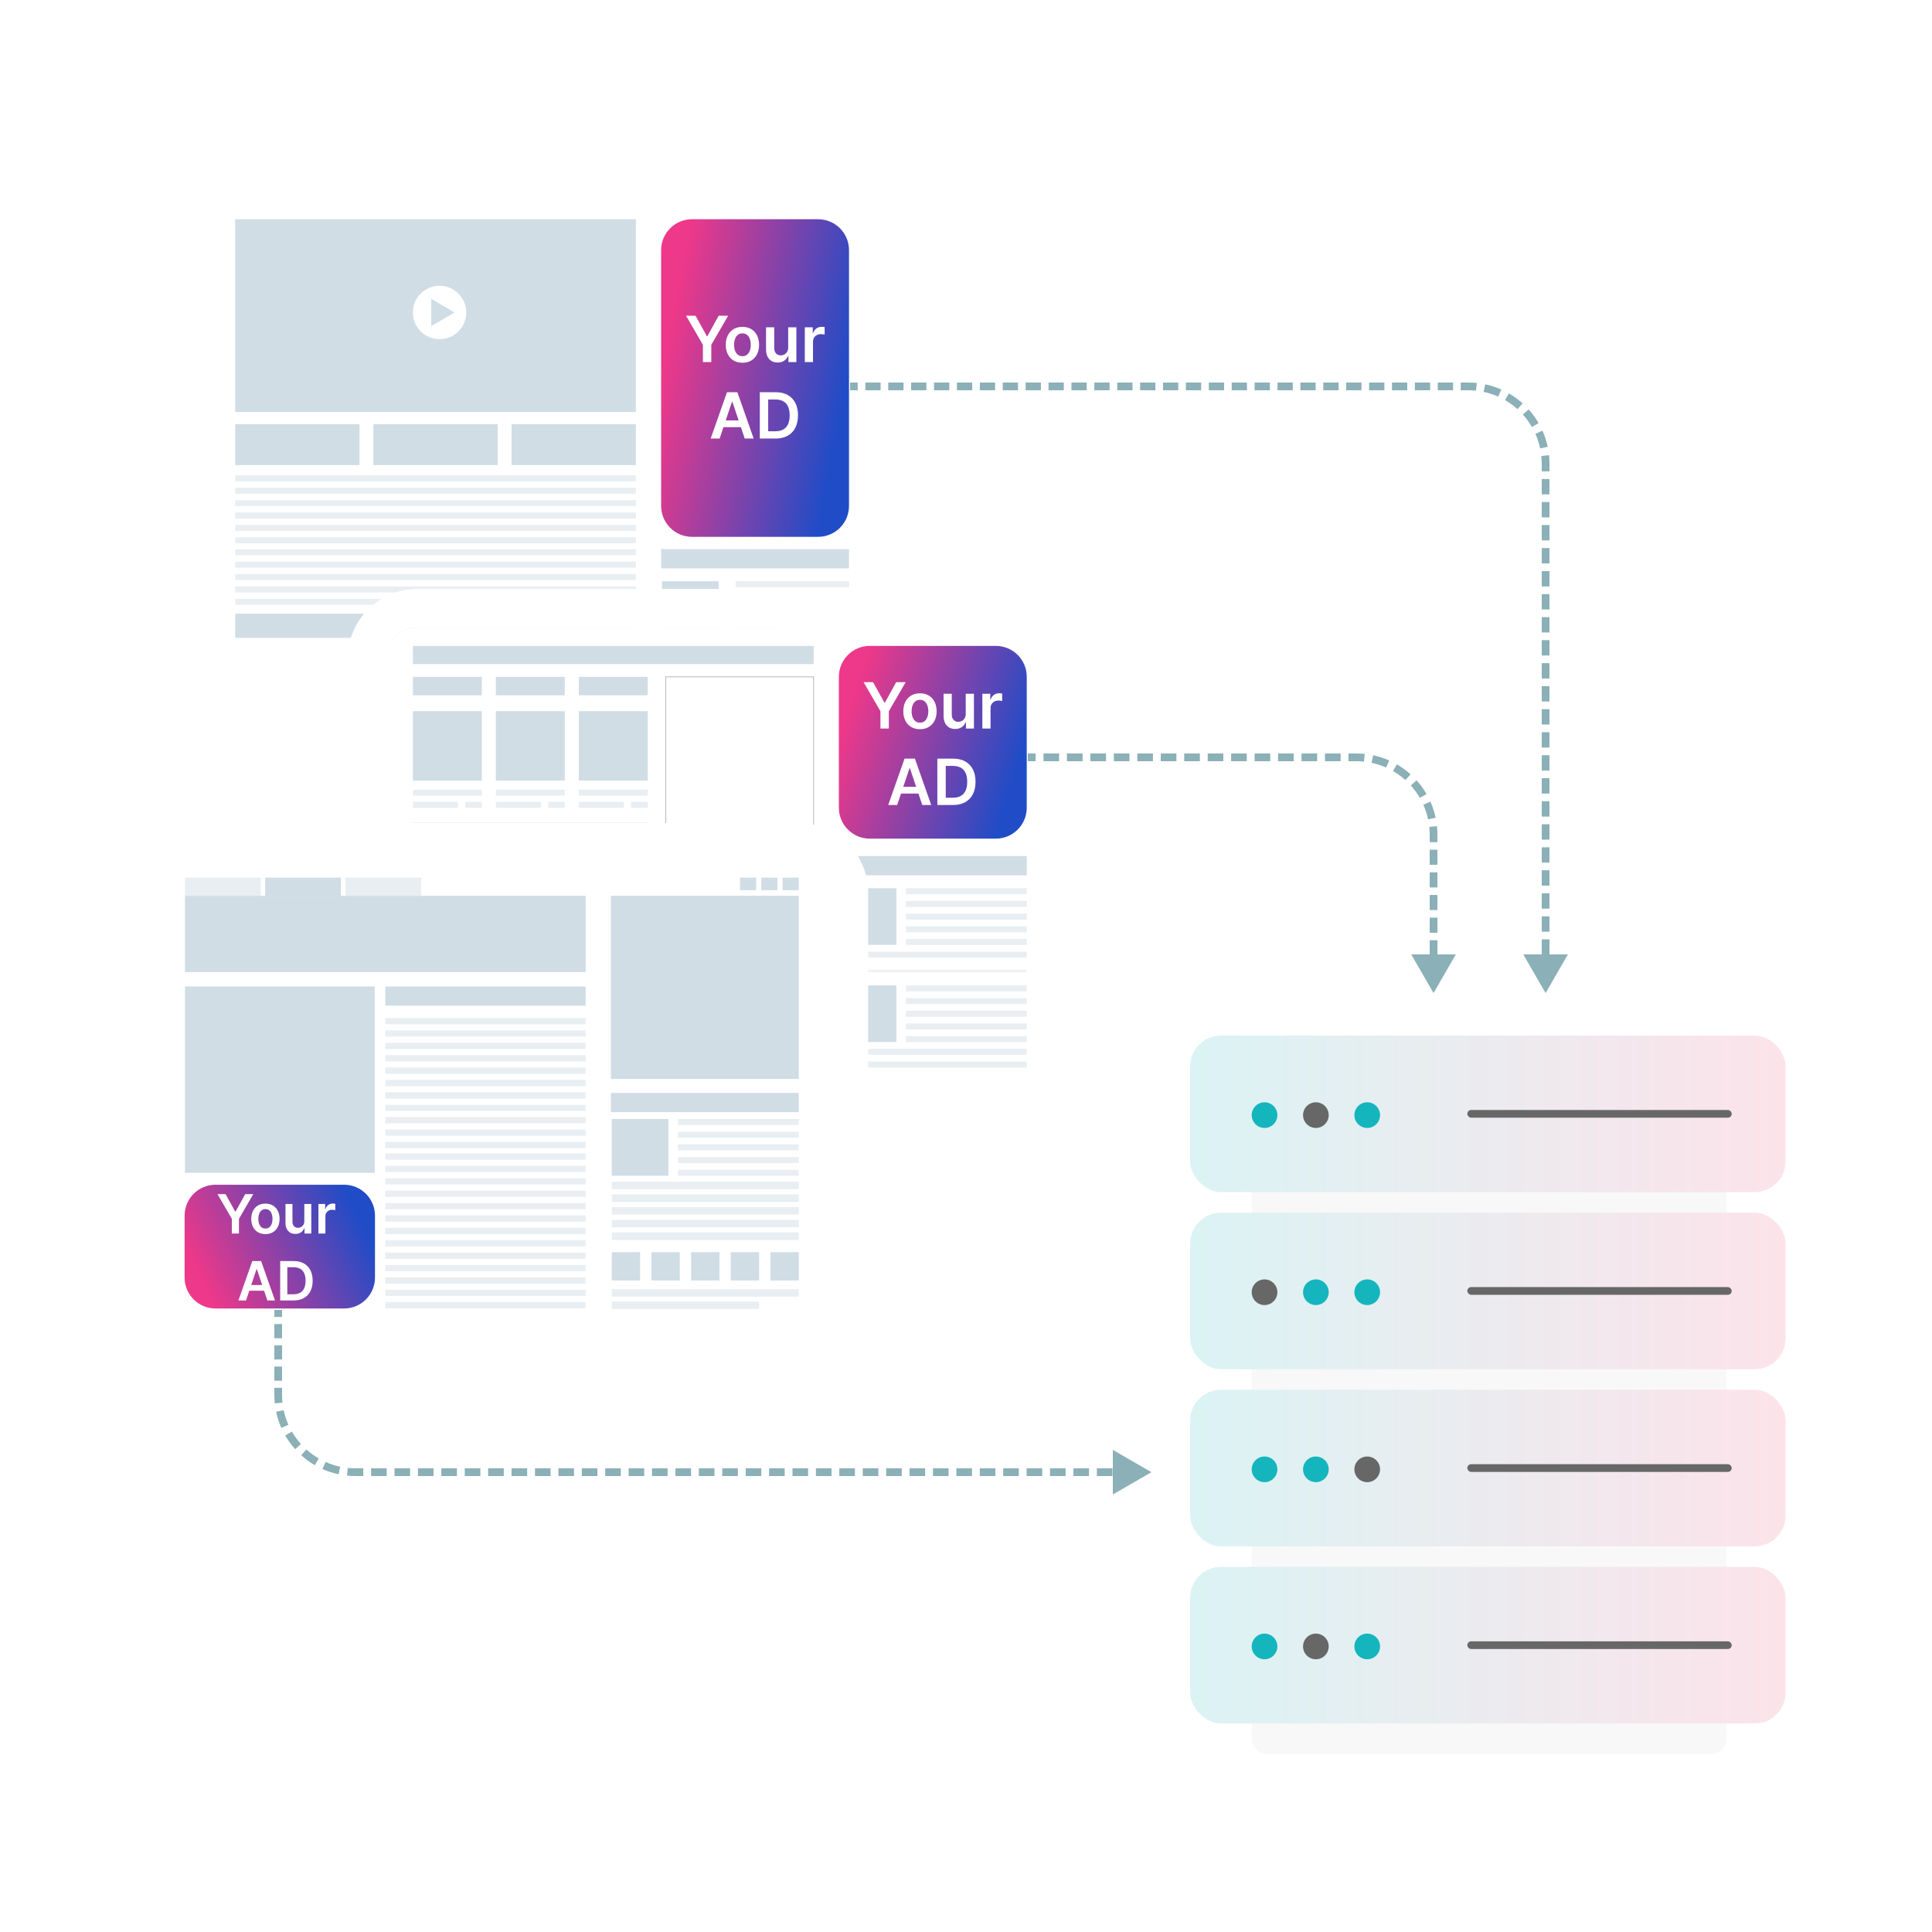 <svg width="500" height="500" viewBox="0 0 500 500" fill="none" xmlns="http://www.w3.org/2000/svg">
<g filter="url(#filter0_d_25374_90642)">
<path d="M219.679 50H62C57.582 50 54 53.582 54 58V163.945C54 168.363 57.582 171.945 62 171.945H219.679C224.097 171.945 227.679 168.363 227.679 163.945V58C227.679 53.582 224.097 50 219.679 50Z" fill="white"/>
<path d="M219.679 45C226.858 45 232.679 50.82 232.679 58V163.944C232.679 171.124 226.858 176.944 219.679 176.944H62C54.82 176.944 49 171.124 49 163.944V58C49 50.82 54.82 45 62 45H219.679Z" stroke="white" stroke-width="10" stroke-linejoin="round"/>
</g>
<path d="M164.564 56.738H60.867V106.618H164.564V56.738Z" fill="#D0DDE5"/>
<path d="M211.722 56.738H179.098C174.68 56.738 171.098 60.319 171.098 64.738V130.933C171.098 135.352 174.68 138.933 179.098 138.933H211.722C216.14 138.933 219.722 135.352 219.722 130.933V64.738C219.722 60.319 216.14 56.738 211.722 56.738Z" fill="url(#paint0_linear_25374_90642)"/>
<path d="M200.7 113.499H196.635V101.504H200.782C201.973 101.504 202.996 101.744 203.851 102.224C204.71 102.7 205.37 103.386 205.831 104.28C206.291 105.174 206.522 106.244 206.522 107.489C206.522 108.739 206.289 109.813 205.825 110.711C205.364 111.609 204.698 112.298 203.827 112.778C202.961 113.259 201.918 113.499 200.7 113.499ZM198.808 111.619H200.594C201.43 111.619 202.127 111.466 202.685 111.162C203.244 110.853 203.663 110.394 203.945 109.785C204.226 109.172 204.366 108.407 204.366 107.489C204.366 106.572 204.226 105.81 203.945 105.205C203.663 104.596 203.248 104.141 202.697 103.841C202.15 103.536 201.471 103.384 200.659 103.384H198.808V111.619Z" fill="white"/>
<path d="M186.241 113.499H183.921L188.144 101.504H190.827L195.055 113.499H192.736L189.532 103.964H189.438L186.241 113.499ZM186.317 108.796H192.642V110.541H186.317V108.796Z" fill="white"/>
<path d="M208.283 93.707V84.711H210.339V86.21H210.433C210.597 85.691 210.878 85.29 211.276 85.009C211.678 84.724 212.137 84.582 212.652 84.582C212.77 84.582 212.9 84.588 213.045 84.599C213.193 84.607 213.316 84.621 213.414 84.64V86.591C213.324 86.559 213.182 86.532 212.986 86.509C212.795 86.481 212.61 86.468 212.43 86.468C212.043 86.468 211.696 86.552 211.387 86.72C211.083 86.884 210.843 87.112 210.667 87.405C210.491 87.698 210.403 88.035 210.403 88.418V93.707H208.283Z" fill="white"/>
<path d="M203.983 89.923V84.711H206.103V93.707H204.047V92.108H203.954C203.751 92.612 203.417 93.023 202.952 93.344C202.491 93.664 201.923 93.824 201.248 93.824C200.658 93.824 200.137 93.693 199.684 93.432C199.235 93.166 198.883 92.781 198.63 92.278C198.376 91.77 198.249 91.157 198.249 90.439V84.711H200.369V90.111C200.369 90.681 200.525 91.134 200.838 91.469C201.15 91.805 201.56 91.973 202.068 91.973C202.38 91.973 202.683 91.897 202.975 91.745C203.268 91.593 203.508 91.366 203.696 91.065C203.887 90.761 203.983 90.38 203.983 89.923Z" fill="white"/>
<path d="M192.139 93.882C191.26 93.882 190.499 93.689 189.854 93.303C189.21 92.916 188.71 92.375 188.355 91.68C188.004 90.985 187.828 90.173 187.828 89.244C187.828 88.314 188.004 87.5 188.355 86.801C188.71 86.103 189.21 85.56 189.854 85.173C190.499 84.787 191.26 84.593 192.139 84.593C193.017 84.593 193.779 84.787 194.423 85.173C195.067 85.56 195.565 86.103 195.916 86.801C196.272 87.5 196.449 88.314 196.449 89.244C196.449 90.173 196.272 90.985 195.916 91.68C195.565 92.375 195.067 92.916 194.423 93.303C193.779 93.689 193.017 93.882 192.139 93.882ZM192.15 92.184C192.627 92.184 193.025 92.053 193.345 91.792C193.665 91.526 193.903 91.171 194.06 90.726C194.22 90.281 194.3 89.785 194.3 89.238C194.3 88.687 194.22 88.189 194.06 87.744C193.903 87.295 193.665 86.938 193.345 86.673C193.025 86.407 192.627 86.274 192.15 86.274C191.662 86.274 191.256 86.407 190.932 86.673C190.612 86.938 190.372 87.295 190.212 87.744C190.055 88.189 189.977 88.687 189.977 89.238C189.977 89.785 190.055 90.281 190.212 90.726C190.372 91.171 190.612 91.526 190.932 91.792C191.256 92.053 191.662 92.184 192.15 92.184Z" fill="white"/>
<path d="M177.55 81.712H180.004L182.939 87.018H183.056L185.99 81.712H188.444L184.081 89.232V93.707H181.914V89.232L177.55 81.712Z" fill="white"/>
<path d="M93.035 109.778H60.867V120.365H93.035V109.778Z" fill="#D0DDE5"/>
<path d="M128.799 109.778H96.632V120.365H128.799V109.778Z" fill="#D0DDE5"/>
<path d="M164.564 109.778H132.396V120.365H164.564V109.778Z" fill="#D0DDE5"/>
<path d="M164.564 158.833H60.867V165.084H164.564V158.833Z" fill="#D0DDE5"/>
<path d="M164.564 123.025H60.867V124.571H164.564V123.025Z" fill="#E8EEF2"/>
<path d="M164.564 126.234H60.867V127.78H164.564V126.234Z" fill="#E8EEF2"/>
<path d="M164.564 129.443H60.867V130.989H164.564V129.443Z" fill="#E8EEF2"/>
<path d="M164.564 132.651H60.867V134.197H164.564V132.651Z" fill="#E8EEF2"/>
<path d="M164.564 135.854H60.867V137.4H164.564V135.854Z" fill="#E8EEF2"/>
<path d="M164.564 139.063H60.867V140.609H164.564V139.063Z" fill="#E8EEF2"/>
<path d="M164.564 142.148H60.867V143.694H164.564V142.148Z" fill="#E8EEF2"/>
<path d="M164.564 145.351H60.867V146.897H164.564V145.351Z" fill="#E8EEF2"/>
<path d="M164.564 148.56H60.867V150.106H164.564V148.56Z" fill="#E8EEF2"/>
<path d="M164.564 151.769H60.867V153.314H164.564V151.769Z" fill="#E8EEF2"/>
<path d="M164.564 154.977H60.867V156.523H164.564V154.977Z" fill="#E8EEF2"/>
<path d="M219.722 142.118H171.098V147.088H219.722V142.118Z" fill="#D0DDE5"/>
<path d="M202.101 160.378H190.381V165.084H202.101V160.378Z" fill="#D0DDE5"/>
<path d="M219.728 150.42H190.381V151.966H219.728V150.42Z" fill="#E8EEF2"/>
<path d="M219.728 153.629H190.381V155.174H219.728V153.629Z" fill="#E8EEF2"/>
<path d="M219.728 156.837H190.381V158.383H219.728V156.837Z" fill="#E8EEF2"/>
<path d="M185.984 150.426H171.326V165.084H185.984V150.426Z" fill="#D0DDE5"/>
<path d="M113.753 87.778C117.57 87.778 120.663 84.684 120.663 80.868C120.663 77.052 117.57 73.958 113.753 73.958C109.937 73.958 106.843 77.052 106.843 80.868C106.843 84.684 109.937 87.778 113.753 87.778Z" fill="white"/>
<path d="M111.61 84.403V77.333L117.633 80.868L111.61 84.403Z" fill="#D0DDE5"/>
<g filter="url(#filter1_d_25374_90642)">
<path d="M265.679 160.42H108C103.582 160.42 100 164.002 100 168.42V274.365C100 278.784 103.582 282.365 108 282.365H265.679C270.097 282.365 273.679 278.784 273.679 274.365V168.42C273.679 164.002 270.097 160.42 265.679 160.42Z" fill="white"/>
<path d="M265.679 155.42C272.858 155.42 278.679 161.241 278.679 168.42V274.366C278.678 281.545 272.858 287.365 265.679 287.365H108C100.82 287.365 95 281.544 95 274.365V168.42C95 161.241 100.82 155.42 108 155.42H265.679Z" stroke="white" stroke-width="10" stroke-linejoin="round"/>
</g>
<path d="M257.722 167.158H225.098C220.68 167.158 217.098 170.74 217.098 175.158V209.039C217.098 213.457 220.68 217.039 225.098 217.039H257.722C262.14 217.039 265.722 213.457 265.722 209.039V175.158C265.722 170.74 262.14 167.158 257.722 167.158Z" fill="url(#paint1_linear_25374_90642)"/>
<path d="M246.647 208.334H242.583V196.339H246.729C247.92 196.339 248.943 196.579 249.799 197.06C250.658 197.536 251.317 198.221 251.778 199.115C252.239 200.009 252.469 201.079 252.469 202.325C252.469 203.574 252.237 204.648 251.772 205.546C251.312 206.444 250.646 207.133 249.775 207.614C248.908 208.094 247.866 208.334 246.647 208.334ZM244.756 206.454H246.542C247.378 206.454 248.075 206.302 248.633 205.997C249.191 205.689 249.611 205.23 249.892 204.621C250.173 204.008 250.314 203.242 250.314 202.325C250.314 201.407 250.173 200.646 249.892 200.041C249.611 199.432 249.195 198.977 248.645 198.676C248.098 198.371 247.419 198.219 246.606 198.219H244.756V206.454Z" fill="white"/>
<path d="M232.188 208.334H229.869L234.092 196.339H236.774L241.003 208.334H238.683L235.48 198.799H235.386L232.188 208.334ZM232.264 203.631H238.59V205.376H232.264V203.631Z" fill="white"/>
<path d="M254.231 188.542V179.546H256.287V181.045H256.38C256.544 180.526 256.825 180.126 257.224 179.845C257.626 179.56 258.085 179.417 258.6 179.417C258.717 179.417 258.848 179.423 258.993 179.435C259.141 179.443 259.264 179.456 259.362 179.476V181.426C259.272 181.395 259.129 181.368 258.934 181.344C258.743 181.317 258.557 181.303 258.378 181.303C257.991 181.303 257.643 181.387 257.335 181.555C257.03 181.719 256.79 181.947 256.615 182.24C256.439 182.533 256.351 182.871 256.351 183.254V188.542H254.231Z" fill="white"/>
<path d="M249.93 184.759V179.546H252.051V188.542H249.995V186.943H249.901C249.698 187.447 249.364 187.859 248.9 188.179C248.439 188.499 247.871 188.66 247.195 188.66C246.606 188.66 246.084 188.529 245.631 188.267C245.182 188.002 244.831 187.617 244.577 187.113C244.323 186.606 244.196 185.993 244.196 185.274V179.546H246.317V184.946C246.317 185.516 246.473 185.969 246.785 186.305C247.098 186.641 247.508 186.809 248.015 186.809C248.328 186.809 248.63 186.733 248.923 186.58C249.216 186.428 249.456 186.202 249.643 185.901C249.835 185.596 249.93 185.216 249.93 184.759Z" fill="white"/>
<path d="M238.086 188.718C237.208 188.718 236.446 188.525 235.802 188.138C235.158 187.752 234.658 187.211 234.303 186.516C233.951 185.821 233.775 185.009 233.775 184.079C233.775 183.15 233.951 182.336 234.303 181.637C234.658 180.938 235.158 180.395 235.802 180.009C236.446 179.622 237.208 179.429 238.086 179.429C238.965 179.429 239.726 179.622 240.37 180.009C241.015 180.395 241.512 180.938 241.864 181.637C242.219 182.336 242.397 183.15 242.397 184.079C242.397 185.009 242.219 185.821 241.864 186.516C241.512 187.211 241.015 187.752 240.37 188.138C239.726 188.525 238.965 188.718 238.086 188.718ZM238.098 187.02C238.574 187.02 238.972 186.889 239.293 186.627C239.613 186.362 239.851 186.006 240.007 185.561C240.167 185.116 240.247 184.62 240.247 184.074C240.247 183.523 240.167 183.025 240.007 182.58C239.851 182.131 239.613 181.774 239.293 181.508C238.972 181.243 238.574 181.11 238.098 181.11C237.61 181.11 237.204 181.243 236.88 181.508C236.559 181.774 236.319 182.131 236.159 182.58C236.003 183.025 235.925 183.523 235.925 184.074C235.925 184.62 236.003 185.116 236.159 185.561C236.319 186.006 236.559 186.362 236.88 186.627C237.204 186.889 237.61 187.02 238.098 187.02Z" fill="white"/>
<path d="M223.498 176.547H225.952L228.886 181.854H229.003L231.938 176.547H234.392L230.028 184.068V188.542H227.861V184.068L223.498 176.547Z" fill="white"/>
<path d="M167.63 256.855H106.867V277.026H167.63V256.855Z" fill="#D0DDE5"/>
<path d="M210.563 175.171H172.292V277.026H210.563V175.171Z" fill="white"/>
<path d="M210.655 277.124H172.194V175.072H210.655V277.124ZM172.385 276.927H210.465V175.269H172.385V276.927Z" fill="#B3B3B3"/>
<path d="M124.697 184.046H106.867V202.005H124.697V184.046Z" fill="#D0DDE5"/>
<path d="M146.16 184.046H128.33V202.005H146.16V184.046Z" fill="#D0DDE5"/>
<path d="M167.63 184.046H149.8V202.005H167.63V184.046Z" fill="#D0DDE5"/>
<path d="M124.697 175.171H106.867V179.938H124.697V175.171Z" fill="#D0DDE5"/>
<path d="M146.16 175.171H128.33V179.938H146.16V175.171Z" fill="#D0DDE5"/>
<path d="M167.63 175.171H149.8V179.938H167.63V175.171Z" fill="#D0DDE5"/>
<path d="M265.722 221.559H217.098V226.529H265.722V221.559Z" fill="#D0DDE5"/>
<path d="M210.563 167.158H106.867V171.864H210.563V167.158Z" fill="#D0DDE5"/>
<path d="M265.722 229.867H234.459V231.413H265.722V229.867Z" fill="#E8EEF2"/>
<path d="M124.697 204.37H106.867V205.916H124.697V204.37Z" fill="#E8EEF2"/>
<path d="M118.513 207.505H106.867V209.051H118.513V207.505Z" fill="#E8EEF2"/>
<path d="M124.697 207.505H120.41V209.051H124.697V207.505Z" fill="#E8EEF2"/>
<path d="M146.16 204.37H128.33V205.916H146.16V204.37Z" fill="#E8EEF2"/>
<path d="M139.977 207.505H128.33V209.051H139.977V207.505Z" fill="#E8EEF2"/>
<path d="M146.166 207.505H141.88V209.051H146.166V207.505Z" fill="#E8EEF2"/>
<path d="M167.63 204.37H149.8V205.916H167.63V204.37Z" fill="#E8EEF2"/>
<path d="M161.447 207.505H149.8V209.051H161.447V207.505Z" fill="#E8EEF2"/>
<path d="M167.63 207.505H163.344V209.051H167.63V207.505Z" fill="#E8EEF2"/>
<path d="M124.697 226.246H106.867V244.211H124.697V226.246Z" fill="#D0DDE5"/>
<path d="M146.16 226.246H128.33V244.211H146.16V226.246Z" fill="#D0DDE5"/>
<path d="M167.63 226.246H149.8V244.211H167.63V226.246Z" fill="#D0DDE5"/>
<path d="M124.697 217.371H106.867V222.138H124.697V217.371Z" fill="#D0DDE5"/>
<path d="M146.16 217.371H128.33V222.138H146.16V217.371Z" fill="#D0DDE5"/>
<path d="M167.63 217.371H149.8V222.138H167.63V217.371Z" fill="#D0DDE5"/>
<path d="M124.697 246.57H106.867V248.116H124.697V246.57Z" fill="#E8EEF2"/>
<path d="M118.513 249.705H106.867V251.251H118.513V249.705Z" fill="#E8EEF2"/>
<path d="M124.697 249.705H120.41V251.251H124.697V249.705Z" fill="#E8EEF2"/>
<path d="M146.16 246.57H128.33V248.116H146.16V246.57Z" fill="#E8EEF2"/>
<path d="M139.977 249.705H128.33V251.251H139.977V249.705Z" fill="#E8EEF2"/>
<path d="M146.166 249.705H141.88V251.251H146.166V249.705Z" fill="#E8EEF2"/>
<path d="M167.63 246.57H149.8V248.116H167.63V246.57Z" fill="#E8EEF2"/>
<path d="M161.447 249.705H149.8V251.251H161.447V249.705Z" fill="#E8EEF2"/>
<path d="M167.63 249.705H163.344V251.251H167.63V249.705Z" fill="#E8EEF2"/>
<path d="M265.722 233.15H234.459V234.696H265.722V233.15Z" fill="#E8EEF2"/>
<path d="M265.722 236.439H234.459V237.985H265.722V236.439Z" fill="#E8EEF2"/>
<path d="M265.722 239.722H234.459V241.267H265.722V239.722Z" fill="#E8EEF2"/>
<path d="M265.722 243.004H234.459V244.55H265.722V243.004Z" fill="#E8EEF2"/>
<path d="M265.722 246.293H217.307V247.839H265.722V246.293Z" fill="#E8EEF2"/>
<path d="M265.722 250.98H217.307V251.553H265.722V250.98Z" fill="#F0F0F0"/>
<path d="M167.63 212.783H106.867V213.356H167.63V212.783Z" fill="#F0F0F0"/>
<path d="M231.983 229.874H217.325V244.532H231.983V229.874Z" fill="#D0DDE5"/>
<path d="M265.722 255.02H234.459V256.566H265.722V255.02Z" fill="#E8EEF2"/>
<path d="M265.722 258.303H234.459V259.849H265.722V258.303Z" fill="#E8EEF2"/>
<path d="M265.722 261.592H234.459V263.137H265.722V261.592Z" fill="#E8EEF2"/>
<path d="M265.722 264.874H234.459V266.42H265.722V264.874Z" fill="#E8EEF2"/>
<path d="M265.722 268.157H234.459V269.703H265.722V268.157Z" fill="#E8EEF2"/>
<path d="M265.722 271.446H217.307V272.992H265.722V271.446Z" fill="#E8EEF2"/>
<path d="M265.722 274.728H217.307V276.274H265.722V274.728Z" fill="#E8EEF2"/>
<path d="M231.983 255.026H217.325V269.684H231.983V255.026Z" fill="#D0DDE5"/>
<g filter="url(#filter2_d_25374_90642)">
<path d="M206.679 221H49C44.582 221 41 224.582 41 229V334.329C41 338.747 44.582 342.329 49 342.329H206.679C211.097 342.329 214.679 338.747 214.679 334.329V229C214.679 224.582 211.097 221 206.679 221Z" fill="white"/>
<path d="M206.679 216C213.858 216 219.679 221.82 219.679 229V334.329C219.679 341.509 213.858 347.329 206.679 347.329H49C41.82 347.329 36 341.509 36 334.329V229C36 221.82 41.82 216 49 216H206.679Z" stroke="white" stroke-width="10" stroke-linejoin="round"/>
</g>
<path d="M151.557 263.453H99.712V265.067H151.557V263.453Z" fill="#E8EEF2"/>
<path d="M151.557 266.662H99.712V268.275H151.557V266.662Z" fill="#E8EEF2"/>
<path d="M151.557 269.87H99.712V271.484H151.557V269.87Z" fill="#E8EEF2"/>
<path d="M151.557 273.079H99.712V274.693H151.557V273.079Z" fill="#E8EEF2"/>
<path d="M151.557 276.282H99.712V277.895H151.557V276.282Z" fill="#E8EEF2"/>
<path d="M151.557 279.491H99.712V281.104H151.557V279.491Z" fill="#E8EEF2"/>
<path d="M151.557 282.699H99.712V284.313H151.557V282.699Z" fill="#E8EEF2"/>
<path d="M151.557 285.908H99.712V287.522H151.557V285.908Z" fill="#E8EEF2"/>
<path d="M151.557 289.111H99.712V290.724H151.557V289.111Z" fill="#E8EEF2"/>
<path d="M151.557 292.319H99.712V293.933H151.557V292.319Z" fill="#E8EEF2"/>
<path d="M151.557 295.528H99.712V297.142H151.557V295.528Z" fill="#E8EEF2"/>
<path d="M151.557 298.509H99.712V300.123H151.557V298.509Z" fill="#E8EEF2"/>
<path d="M151.557 301.712H99.712V303.325H151.557V301.712Z" fill="#E8EEF2"/>
<path d="M151.557 304.92H99.712V306.534H151.557V304.92Z" fill="#E8EEF2"/>
<path d="M151.557 308.129H99.712V309.743H151.557V308.129Z" fill="#E8EEF2"/>
<path d="M151.557 311.338H99.712V312.951H151.557V311.338Z" fill="#E8EEF2"/>
<path d="M151.557 314.547H99.712V316.16H151.557V314.547Z" fill="#E8EEF2"/>
<path d="M151.557 317.749H99.712V319.363H151.557V317.749Z" fill="#E8EEF2"/>
<path d="M151.557 320.958H99.712V322.571H151.557V320.958Z" fill="#E8EEF2"/>
<path d="M151.557 324.167H99.712V325.78H151.557V324.167Z" fill="#E8EEF2"/>
<path d="M151.557 327.375H99.712V328.989H151.557V327.375Z" fill="#E8EEF2"/>
<path d="M151.557 330.578H99.712V332.192H151.557V330.578Z" fill="#E8EEF2"/>
<path d="M151.557 333.787H99.712V335.4H151.557V333.787Z" fill="#E8EEF2"/>
<path d="M151.557 336.995H99.712V338.609H151.557V336.995Z" fill="#E8EEF2"/>
<path d="M151.563 231.827H47.867V251.572H151.563V231.827Z" fill="#D0DDE5"/>
<path d="M206.722 231.827H158.098V279.232H206.722V231.827Z" fill="#D0DDE5"/>
<path d="M96.978 255.299H47.867V303.516H96.978V255.299Z" fill="#D0DDE5"/>
<path d="M89.045 338.634H55.775C51.356 338.634 47.775 335.052 47.775 330.634V314.608C47.775 310.189 51.356 306.608 55.775 306.608H89.045C93.464 306.608 97.045 310.189 97.045 314.608V330.634C97.045 335.052 93.464 338.634 89.045 338.634Z" fill="url(#paint2_linear_25374_90642)"/>
<path d="M75.966 336.556H72.511V326.361H76.036C77.048 326.361 77.918 326.565 78.644 326.973C79.374 327.378 79.935 327.96 80.327 328.72C80.719 329.48 80.915 330.39 80.915 331.449C80.915 332.511 80.717 333.423 80.322 334.187C79.93 334.95 79.365 335.536 78.624 335.944C77.888 336.352 77.001 336.556 75.966 336.556ZM74.358 334.958H75.876C76.587 334.958 77.179 334.829 77.654 334.57C78.128 334.308 78.485 333.918 78.724 333.4C78.963 332.879 79.082 332.228 79.082 331.449C79.082 330.669 78.963 330.021 78.724 329.507C78.485 328.989 78.132 328.603 77.664 328.347C77.199 328.088 76.621 327.959 75.931 327.959H74.358V334.958Z" fill="white"/>
<path d="M63.675 336.556H61.704L65.293 326.361H67.574L71.168 336.556H69.197L66.473 328.452H66.394L63.675 336.556ZM63.74 332.559H69.117V334.042H63.74V332.559Z" fill="white"/>
<path d="M82.412 319.239V311.592H84.159V312.866H84.239C84.378 312.425 84.617 312.085 84.956 311.846C85.298 311.603 85.688 311.482 86.126 311.482C86.225 311.482 86.336 311.487 86.459 311.497C86.585 311.504 86.69 311.515 86.773 311.532V313.19C86.697 313.163 86.575 313.14 86.409 313.12C86.247 313.097 86.089 313.085 85.936 313.085C85.608 313.085 85.312 313.157 85.05 313.299C84.791 313.439 84.587 313.633 84.438 313.882C84.289 314.131 84.214 314.418 84.214 314.743V319.239H82.412Z" fill="white"/>
<path d="M78.756 316.023V311.592H80.558V319.239H78.811V317.88H78.731C78.559 318.308 78.275 318.658 77.88 318.93C77.489 319.202 77.006 319.338 76.431 319.338C75.93 319.338 75.487 319.227 75.102 319.005C74.721 318.779 74.422 318.452 74.206 318.024C73.99 317.592 73.882 317.071 73.882 316.461V311.592H75.685V316.182C75.685 316.666 75.817 317.051 76.083 317.337C76.348 317.622 76.697 317.765 77.128 317.765C77.394 317.765 77.651 317.7 77.9 317.571C78.149 317.441 78.353 317.249 78.512 316.993C78.675 316.734 78.756 316.411 78.756 316.023Z" fill="white"/>
<path d="M68.689 319.388C67.942 319.388 67.295 319.224 66.747 318.895C66.2 318.566 65.775 318.107 65.473 317.516C65.174 316.925 65.025 316.235 65.025 315.445C65.025 314.655 65.174 313.963 65.473 313.369C65.775 312.775 66.2 312.314 66.747 311.985C67.295 311.656 67.942 311.492 68.689 311.492C69.436 311.492 70.083 311.656 70.63 311.985C71.178 312.314 71.601 312.775 71.9 313.369C72.202 313.963 72.353 314.655 72.353 315.445C72.353 316.235 72.202 316.925 71.9 317.516C71.601 318.107 71.178 318.566 70.63 318.895C70.083 319.224 69.436 319.388 68.689 319.388ZM68.699 317.944C69.104 317.944 69.442 317.833 69.714 317.611C69.987 317.385 70.189 317.083 70.322 316.705C70.458 316.326 70.526 315.905 70.526 315.44C70.526 314.972 70.458 314.549 70.322 314.171C70.189 313.789 69.987 313.485 69.714 313.26C69.442 313.034 69.104 312.921 68.699 312.921C68.284 312.921 67.939 313.034 67.663 313.26C67.391 313.485 67.187 313.789 67.051 314.171C66.918 314.549 66.852 314.972 66.852 315.44C66.852 315.905 66.918 316.326 67.051 316.705C67.187 317.083 67.391 317.385 67.663 317.611C67.939 317.833 68.284 317.944 68.699 317.944Z" fill="white"/>
<path d="M56.289 309.043H58.375L60.869 313.553H60.969L63.463 309.043H65.549L61.84 315.435V319.239H59.998V315.435L56.289 309.043Z" fill="white"/>
<path d="M151.557 255.299H99.712V260.269H151.557V255.299Z" fill="#D0DDE5"/>
<path d="M67.465 227.122H47.867V231.827H67.465V227.122Z" fill="#E8EEF2"/>
<path d="M88.226 227.122H68.628V231.827H88.226V227.122Z" fill="#D0DDE5"/>
<path d="M108.987 227.122H89.39V231.827H108.987V227.122Z" fill="#E8EEF2"/>
<path d="M206.722 227.122H202.546V230.374H206.722V227.122Z" fill="#D0DDE5"/>
<path d="M201.203 227.122H197.028V230.374H201.203V227.122Z" fill="#D0DDE5"/>
<path d="M195.685 227.122H191.509V230.374H195.685V227.122Z" fill="#D0DDE5"/>
<path d="M206.722 282.847H158.098V287.817H206.722V282.847Z" fill="#D0DDE5"/>
<path d="M206.722 289.603H175.459V291.149H206.722V289.603Z" fill="#E8EEF2"/>
<path d="M206.722 292.886H175.459V294.432H206.722V292.886Z" fill="#E8EEF2"/>
<path d="M206.722 296.169H175.459V297.714H206.722V296.169Z" fill="#E8EEF2"/>
<path d="M206.722 299.458H175.459V301.003H206.722V299.458Z" fill="#E8EEF2"/>
<path d="M206.722 302.74H175.459V304.286H206.722V302.74Z" fill="#E8EEF2"/>
<path d="M206.728 305.838H158.326V307.766H206.728V305.838Z" fill="#E8EEF2"/>
<path d="M206.728 309.121H158.326V311.048H206.728V309.121Z" fill="#E8EEF2"/>
<path d="M206.728 312.403H158.326V314.331H206.728V312.403Z" fill="#E8EEF2"/>
<path d="M206.728 315.692H158.326V317.62H206.728V315.692Z" fill="#E8EEF2"/>
<path d="M206.728 318.975H158.326V320.902H206.728V318.975Z" fill="#E8EEF2"/>
<path d="M206.728 333.633H158.326V335.56H206.728V333.633Z" fill="#E8EEF2"/>
<path d="M196.455 336.842H158.326V338.769H196.455V336.842Z" fill="#E8EEF2"/>
<path d="M172.984 289.609H158.326V304.268H172.984V289.609Z" fill="#D0DDE5"/>
<path d="M165.655 324.062H158.326V331.391H165.655V324.062Z" fill="#D0DDE5"/>
<path d="M175.922 324.062H168.593V331.391H175.922V324.062Z" fill="#D0DDE5"/>
<path d="M186.188 324.062H178.859V331.391H186.188V324.062Z" fill="#D0DDE5"/>
<path d="M196.455 324.062H189.126V331.391H196.455V324.062Z" fill="#D0DDE5"/>
<path d="M206.728 324.062H199.399V331.391H206.728V324.062Z" fill="#D0DDE5"/>
<g filter="url(#filter3_d_25374_90642)">
<mask id="path-157-outside-1_25374_90642" maskUnits="userSpaceOnUse" x="298" y="258" width="175" height="206" fill="black">
<rect fill="white" x="298" y="258" width="175" height="206"/>
<path d="M454.114 268C458.533 268 462.114 271.582 462.114 276V300.521C462.114 304.94 458.533 308.521 454.114 308.521H446.837V313.834H454.114C458.532 313.834 462.114 317.416 462.114 321.834V346.355C462.114 350.774 458.533 354.355 454.114 354.355H446.837V359.671H454.114C458.532 359.671 462.114 363.253 462.114 367.671V392.192C462.114 396.611 458.533 400.192 454.114 400.192H446.837V405.506H454.114C458.533 405.506 462.114 409.088 462.114 413.506V438.027C462.114 442.445 458.532 446.027 454.114 446.027H446.837V449.999C446.837 452.208 445.046 453.999 442.837 453.999H327.943C325.734 453.999 323.943 452.208 323.943 449.999V446.027H316C311.582 446.027 308 442.445 308 438.027V413.506C308 409.088 311.582 405.506 316 405.506H323.943V400.192H316C311.582 400.192 308 396.611 308 392.192V367.671C308 363.253 311.582 359.671 316 359.671H323.943V354.355H316C311.582 354.355 308 350.774 308 346.355V321.834C308 317.416 311.582 313.834 316 313.834H323.943V308.521H316C311.582 308.521 308 304.94 308 300.521V276C308 271.582 311.582 268 316 268H454.114Z"/>
</mask>
<path d="M454.114 268C458.533 268 462.114 271.582 462.114 276V300.521C462.114 304.94 458.533 308.521 454.114 308.521H446.837V313.834H454.114C458.532 313.834 462.114 317.416 462.114 321.834V346.355C462.114 350.774 458.533 354.355 454.114 354.355H446.837V359.671H454.114C458.532 359.671 462.114 363.253 462.114 367.671V392.192C462.114 396.611 458.533 400.192 454.114 400.192H446.837V405.506H454.114C458.533 405.506 462.114 409.088 462.114 413.506V438.027C462.114 442.445 458.532 446.027 454.114 446.027H446.837V449.999C446.837 452.208 445.046 453.999 442.837 453.999H327.943C325.734 453.999 323.943 452.208 323.943 449.999V446.027H316C311.582 446.027 308 442.445 308 438.027V413.506C308 409.088 311.582 405.506 316 405.506H323.943V400.192H316C311.582 400.192 308 396.611 308 392.192V367.671C308 363.253 311.582 359.671 316 359.671H323.943V354.355H316C311.582 354.355 308 350.774 308 346.355V321.834C308 317.416 311.582 313.834 316 313.834H323.943V308.521H316C311.582 308.521 308 304.94 308 300.521V276C308 271.582 311.582 268 316 268H454.114Z" fill="white"/>
<path d="M454.114 268L454.114 258H454.114V268ZM462.114 276H472.114V276L462.114 276ZM462.114 300.521L472.114 300.521V300.521H462.114ZM454.114 308.521V318.521H454.114L454.114 308.521ZM446.837 308.521V298.521H436.837V308.521H446.837ZM446.837 313.834H436.837V323.834H446.837V313.834ZM454.114 313.834L454.114 303.834H454.114V313.834ZM462.114 321.834H472.114V321.834L462.114 321.834ZM454.114 354.355V364.355H454.114L454.114 354.355ZM446.837 354.355V344.355H436.837V354.355H446.837ZM446.837 359.671H436.837V369.671H446.837V359.671ZM454.114 359.671L454.114 349.671H454.114V359.671ZM462.114 367.671H472.114V367.67L462.114 367.671ZM454.114 400.192V410.192H454.114L454.114 400.192ZM446.837 400.192V390.192H436.837V400.192H446.837ZM446.837 405.506H436.837V415.506H446.837V405.506ZM454.114 405.506L454.114 395.506H454.114V405.506ZM462.114 438.027L472.114 438.028V438.027H462.114ZM454.114 446.027V456.027H454.114L454.114 446.027ZM446.837 446.027V436.027H436.837V446.027H446.837ZM442.837 453.999V463.999H442.837L442.837 453.999ZM327.943 453.999L327.942 463.999H327.943V453.999ZM323.943 446.027H333.943V436.027H323.943V446.027ZM308 438.027H298V438.028L308 438.027ZM323.943 405.506V415.506H333.943V405.506H323.943ZM323.943 400.192H333.943V390.192H323.943V400.192ZM308 367.671L298 367.67V367.671H308ZM323.943 359.671V369.671H333.943V359.671H323.943ZM323.943 354.355H333.943V344.355H323.943V354.355ZM308 321.834L298 321.834V321.834H308ZM323.943 313.834V323.834H333.943V313.834H323.943ZM323.943 308.521H333.943V298.521H323.943V308.521ZM308 300.521H298V300.521L308 300.521ZM454.114 268L454.114 278C453.01 278 452.114 277.105 452.114 276L462.114 276L472.114 276C472.114 266.059 464.055 258 454.114 258L454.114 268ZM462.114 276H452.114V300.521H462.114H472.114V276H462.114ZM462.114 300.521L452.114 300.521C452.114 299.417 453.01 298.521 454.114 298.521L454.114 308.521L454.114 318.521C464.055 318.521 472.114 310.463 472.114 300.521L462.114 300.521ZM454.114 308.521V298.521H446.837V308.521V318.521H454.114V308.521ZM446.837 308.521H436.837V313.834H446.837H456.837V308.521H446.837ZM446.837 313.834V323.834H454.114V313.834V303.834H446.837V313.834ZM454.114 313.834L454.114 323.834C453.009 323.834 452.114 322.938 452.114 321.834L462.114 321.834L472.114 321.834C472.114 311.893 464.056 303.834 454.114 303.834L454.114 313.834ZM462.114 321.834H452.114V346.355H462.114H472.114V321.834H462.114ZM462.114 346.355H452.114C452.114 345.251 453.01 344.355 454.114 344.355L454.114 354.355L454.114 364.355C464.055 364.355 472.114 356.297 472.114 346.355H462.114ZM454.114 354.355V344.355H446.837V354.355V364.355H454.114V354.355ZM446.837 354.355H436.837V359.671H446.837H456.837V354.355H446.837ZM446.837 359.671V369.671H454.114V359.671V349.671H446.837V359.671ZM454.114 359.671L454.114 369.671C453.009 369.671 452.114 368.775 452.114 367.671L462.114 367.671L472.114 367.67C472.114 357.73 464.056 349.671 454.114 349.671L454.114 359.671ZM462.114 367.671H452.114V392.192H462.114H472.114V367.671H462.114ZM462.114 392.192H452.114C452.114 391.088 453.01 390.192 454.114 390.192L454.114 400.192L454.114 410.192C464.055 410.192 472.114 402.134 472.114 392.192H462.114ZM454.114 400.192V390.192H446.837V400.192V410.192H454.114V400.192ZM446.837 400.192H436.837V405.506H446.837H456.837V400.192H446.837ZM446.837 405.506V415.506H454.114V405.506V395.506H446.837V405.506ZM454.114 405.506L454.114 415.506C453.01 415.506 452.114 414.611 452.114 413.506H462.114H472.114C472.114 403.565 464.055 395.506 454.114 395.506L454.114 405.506ZM462.114 413.506H452.114V438.027H462.114H472.114V413.506H462.114ZM462.114 438.027L452.114 438.027C452.114 436.923 453.009 436.027 454.114 436.027L454.114 446.027L454.114 456.027C464.056 456.027 472.114 447.968 472.114 438.028L462.114 438.027ZM454.114 446.027V436.027H446.837V446.027V456.027H454.114V446.027ZM446.837 446.027H436.837V449.999H446.837H456.837V446.027H446.837ZM446.837 449.999H436.837C436.837 446.685 439.523 443.999 442.837 443.999L442.837 453.999L442.837 463.999C450.569 463.999 456.837 457.731 456.837 449.999H446.837ZM442.837 453.999V443.999H327.943V453.999V463.999H442.837V453.999ZM327.943 453.999L327.944 443.999C331.256 443.999 333.943 446.684 333.943 449.999H323.943H313.943C313.943 457.732 320.212 463.998 327.942 463.999L327.943 453.999ZM323.943 449.999H333.943V446.027H323.943H313.943V449.999H323.943ZM323.943 446.027V436.027H316V446.027V456.027H323.943V446.027ZM316 446.027V436.027C317.105 436.027 318 436.923 318 438.027L308 438.027L298 438.028C298 447.968 306.059 456.027 316 456.027V446.027ZM308 438.027H318V413.506H308H298V438.027H308ZM308 413.506H318C318 414.61 317.105 415.506 316 415.506V405.506V395.506C306.059 395.506 298 403.565 298 413.506H308ZM316 405.506V415.506H323.943V405.506V395.506H316V405.506ZM323.943 405.506H333.943V400.192H323.943H313.943V405.506H323.943ZM323.943 400.192V390.192H316V400.192V410.192H323.943V400.192ZM316 400.192V390.192C317.105 390.192 318 391.088 318 392.192H308H298C298 402.134 306.059 410.192 316 410.192V400.192ZM308 392.192H318V367.671H308H298V392.192H308ZM308 367.671L318 367.671C318 368.775 317.105 369.671 316 369.671V359.671V349.671C306.059 349.671 298 357.73 298 367.67L308 367.671ZM316 359.671V369.671H323.943V359.671V349.671H316V359.671ZM323.943 359.671H333.943V354.355H323.943H313.943V359.671H323.943ZM323.943 354.355V344.355H316V354.355V364.355H323.943V354.355ZM316 354.355V344.355C317.105 344.355 318 345.251 318 346.355H308H298C298 356.297 306.059 364.355 316 364.355V354.355ZM308 346.355H318V321.834H308H298V346.355H308ZM308 321.834L318 321.834C318 322.938 317.105 323.834 316 323.834V313.834V303.834C306.059 303.834 298 311.893 298 321.834L308 321.834ZM316 313.834V323.834H323.943V313.834V303.834H316V313.834ZM323.943 313.834H333.943V308.521H323.943H313.943V313.834H323.943ZM323.943 308.521V298.521H316V308.521V318.521H323.943V308.521ZM316 308.521V298.521C317.105 298.521 318 299.417 318 300.521L308 300.521L298 300.521C298 310.463 306.059 318.521 316 318.521V308.521ZM308 300.521H318V276H308H298V300.521H308ZM308 276H318C318 277.105 317.105 278 316 278V268V258C306.059 258 298 266.059 298 276H308ZM316 268V278H454.114V268V258H316V268Z" fill="white" mask="url(#path-157-outside-1_25374_90642)"/>
</g>
<rect x="323.944" y="298.556" width="122.893" height="155.443" rx="4" fill="#F8F8F8"/>
<rect x="308" y="313.834" width="154.114" height="40.522" rx="8" fill="url(#paint3_linear_25374_90642)"/>
<path d="M327.262 337.751C329.096 337.751 330.583 336.264 330.583 334.429C330.583 332.595 329.096 331.108 327.262 331.108C325.428 331.108 323.941 332.595 323.941 334.429C323.941 336.264 325.428 337.751 327.262 337.751Z" fill="#676767"/>
<path d="M340.548 337.751C342.382 337.751 343.869 336.264 343.869 334.429C343.869 332.595 342.382 331.108 340.548 331.108C338.713 331.108 337.227 332.595 337.227 334.429C337.227 336.264 338.713 337.751 340.548 337.751Z" fill="#15B5BE"/>
<path d="M353.834 337.751C355.668 337.751 357.155 336.264 357.155 334.429C357.155 332.595 355.668 331.108 353.834 331.108C352 331.108 350.513 332.595 350.513 334.429C350.513 336.264 352 337.751 353.834 337.751Z" fill="#15B5BE"/>
<rect x="379.743" y="333.099" width="68.421" height="1.993" rx="0.996" fill="#676767"/>
<rect x="308" y="268" width="154.114" height="40.522" rx="8" fill="url(#paint4_linear_25374_90642)"/>
<path d="M327.262 291.914C329.096 291.914 330.583 290.427 330.583 288.592C330.583 286.758 329.096 285.271 327.262 285.271C325.428 285.271 323.941 286.758 323.941 288.592C323.941 290.427 325.428 291.914 327.262 291.914Z" fill="#15B5BE"/>
<path d="M340.548 291.914C342.382 291.914 343.869 290.427 343.869 288.592C343.869 286.758 342.382 285.271 340.548 285.271C338.714 285.271 337.227 286.758 337.227 288.592C337.227 290.427 338.714 291.914 340.548 291.914Z" fill="#676767"/>
<path d="M353.835 291.914C355.669 291.914 357.156 290.427 357.156 288.592C357.156 286.758 355.669 285.271 353.835 285.271C352 285.271 350.513 286.758 350.513 288.592C350.513 290.427 352 291.914 353.835 291.914Z" fill="#15B5BE"/>
<rect x="379.744" y="287.265" width="68.421" height="1.993" rx="0.996" fill="#676767"/>
<rect x="308" y="359.671" width="154.114" height="40.522" rx="8" fill="url(#paint5_linear_25374_90642)"/>
<path d="M327.262 383.585C329.096 383.585 330.583 382.098 330.583 380.264C330.583 378.429 329.096 376.942 327.262 376.942C325.428 376.942 323.941 378.429 323.941 380.264C323.941 382.098 325.428 383.585 327.262 383.585Z" fill="#15B5BE"/>
<path d="M340.548 383.585C342.382 383.585 343.869 382.098 343.869 380.264C343.869 378.429 342.382 376.942 340.548 376.942C338.713 376.942 337.227 378.429 337.227 380.264C337.227 382.098 338.713 383.585 340.548 383.585Z" fill="#15B5BE"/>
<path d="M353.834 383.585C355.668 383.585 357.155 382.098 357.155 380.264C357.155 378.429 355.668 376.942 353.834 376.942C352 376.942 350.513 378.429 350.513 380.264C350.513 382.098 352 383.585 353.834 383.585Z" fill="#676767"/>
<rect x="379.743" y="378.936" width="68.421" height="1.993" rx="0.996" fill="#676767"/>
<rect x="308" y="405.506" width="154.114" height="40.522" rx="8" fill="url(#paint6_linear_25374_90642)"/>
<path d="M327.262 429.417C329.096 429.417 330.583 427.93 330.583 426.096C330.583 424.262 329.096 422.775 327.262 422.775C325.428 422.775 323.941 424.262 323.941 426.096C323.941 427.93 325.428 429.417 327.262 429.417Z" fill="#15B5BE"/>
<path d="M340.548 429.417C342.382 429.417 343.869 427.93 343.869 426.096C343.869 424.262 342.382 422.775 340.548 422.775C338.713 422.775 337.227 424.262 337.227 426.096C337.227 427.93 338.713 429.417 340.548 429.417Z" fill="#676767"/>
<path d="M353.834 429.417C355.668 429.417 357.155 427.93 357.155 426.096C357.155 424.262 355.668 422.775 353.834 422.775C352 422.775 350.513 424.262 350.513 426.096C350.513 427.93 352 429.417 353.834 429.417Z" fill="#15B5BE"/>
<rect x="379.743" y="424.77" width="68.421" height="1.993" rx="0.996" fill="#676767"/>
<path d="M400 257L394.226 247L405.774 247L400 257ZM400 253.029L399 253.029L399 249.058L400 249.058L401 249.058L401 253.029L400 253.029ZM400 247.072L399 247.072L399 243.101L400 243.101L401 243.101L401 247.072L400 247.072ZM400 241.116L399 241.116L399 237.145L400 237.145L401 237.145L401 241.116L400 241.116ZM400 235.159L399 235.159L399 231.188L400 231.188L401 231.188L401 235.159L400 235.159ZM400 229.203L399 229.203L399 225.232L400 225.232L401 225.232L401 229.203L400 229.203ZM400 223.246L399 223.246L399 219.275L400 219.275L401 219.275L401 223.246L400 223.246ZM400 217.29L399 217.29L399 213.319L400 213.319L401 213.319L401 217.29L400 217.29ZM400 211.333L399 211.333L399 207.362L400 207.362L401 207.362L401 211.333L400 211.333ZM400 205.377L399 205.377L399 201.406L400 201.406L401 201.406L401 205.377L400 205.377ZM400 199.42L399 199.42L399 195.449L400 195.449L401 195.449L401 199.42L400 199.42ZM400 193.464L399 193.464L399 189.493L400 189.493L401 189.493L401 193.464L400 193.464ZM400 187.507L399 187.507L399 183.536L400 183.536L401 183.536L401 187.507L400 187.507ZM400 181.551L399 181.551L399 177.58L400 177.58L401 177.58L401 181.551L400 181.551ZM400 175.594L399 175.594L399 171.623L400 171.623L401 171.623L401 175.594L400 175.594ZM400 169.638L399 169.638L399 165.667L400 165.667L401 165.667L401 169.638L400 169.638ZM400 163.681L399 163.681L399 159.71L400 159.71L401 159.71L401 163.681L400 163.681ZM400 157.725L399 157.725L399 153.754L400 153.754L401 153.754L401 157.725L400 157.725ZM400 151.768L399 151.768L399 147.797L400 147.797L401 147.797L401 151.768L400 151.768ZM400 145.812L399 145.812L399 141.841L400 141.841L401 141.841L401 145.812L400 145.812ZM400 139.855L399 139.855L399 135.884L400 135.884L401 135.884L401 139.855L400 139.855ZM400 133.899L399 133.899L399 129.928L400 129.928L401 129.928L401 133.899L400 133.899ZM400 127.942L399 127.942L399 123.971L400 123.971L401 123.971L401 127.942L400 127.942ZM400 121.986L399 121.986L399 120L400 120L401 120L401 121.986L400 121.986ZM400 120L399 120C399 119.328 398.965 118.665 398.897 118.012L399.892 117.909L400.887 117.806C400.962 118.527 401 119.259 401 120L400 120ZM399.567 115.84L398.588 116.047C398.31 114.733 397.897 113.469 397.362 112.27L398.275 111.863L399.189 111.456C399.78 112.782 400.238 114.18 400.545 115.633L399.567 115.84ZM397.323 109.999L396.458 110.499C395.791 109.347 395.006 108.27 394.12 107.287L394.863 106.617L395.606 105.948C396.585 107.034 397.452 108.224 398.189 109.498L397.323 109.999ZM393.383 105.137L392.713 105.88C391.73 104.994 390.653 104.209 389.501 103.542L390.002 102.677L390.502 101.811C391.776 102.548 392.966 103.415 394.052 104.394L393.383 105.137ZM388.137 101.725L387.73 102.638C386.531 102.104 385.267 101.69 383.953 101.412L384.16 100.433L384.367 99.455C385.82 99.763 387.219 100.22 388.544 100.811L388.137 101.725ZM382.091 100.108L381.988 101.103C381.335 101.035 380.672 101 380 101L380 100L380 99C380.741 99 381.473 99.038 382.195 99.114L382.091 100.108ZM380 100L380 101L378.025 101L378.025 100L378.025 99L380 99L380 100ZM376.049 100L376.049 101L372.099 101L372.099 100L372.099 99L376.049 99L376.049 100ZM370.123 100L370.123 101L366.173 101L366.173 100L366.173 99L370.123 99L370.123 100ZM364.198 100L364.198 101L360.247 101L360.247 100L360.247 99L364.198 99L364.198 100ZM358.272 100L358.272 101L354.321 101L354.321 100L354.321 99L358.272 99L358.272 100ZM352.346 100L352.346 101L348.395 101L348.395 100L348.395 99L352.346 99L352.346 100ZM346.42 100L346.42 101L342.469 101L342.469 100L342.469 99L346.42 99L346.42 100ZM340.494 100L340.494 101L336.543 101L336.543 100L336.543 99L340.494 99L340.494 100ZM334.568 100L334.568 101L330.617 101L330.617 100L330.617 99L334.568 99L334.568 100ZM328.642 100L328.642 101L324.691 101L324.691 100L324.691 99L328.642 99L328.642 100ZM322.716 100L322.716 101L318.765 101L318.765 100L318.765 99L322.716 99L322.716 100ZM316.79 100L316.79 101L312.84 101L312.84 100L312.84 99L316.79 99L316.79 100ZM310.864 100L310.864 101L306.914 101L306.914 100L306.914 99L310.864 99L310.864 100ZM304.938 100L304.938 101L300.988 101L300.988 100L300.988 99L304.938 99L304.938 100ZM299.012 100L299.012 101L295.062 101L295.062 100L295.062 99L299.012 99L299.012 100ZM293.086 100L293.086 101L289.136 101L289.136 100L289.136 99L293.086 99L293.086 100ZM287.16 100L287.16 101L283.21 101L283.21 100L283.21 99L287.16 99L287.16 100ZM281.235 100L281.235 101L277.284 101L277.284 100L277.284 99L281.235 99L281.235 100ZM275.309 100L275.309 101L271.358 101L271.358 100L271.358 99L275.309 99L275.309 100ZM269.383 100L269.383 101L265.432 101L265.432 100L265.432 99L269.383 99L269.383 100ZM263.457 100L263.457 101L259.506 101L259.506 100L259.506 99L263.457 99L263.457 100ZM257.531 100L257.531 101L253.58 101L253.58 100L253.58 99L257.531 99L257.531 100ZM251.605 100L251.605 101L247.654 101L247.654 100L247.654 99L251.605 99L251.605 100ZM245.679 100L245.679 101L241.728 101L241.728 100L241.728 99L245.679 99L245.679 100ZM239.753 100L239.753 101L235.802 101L235.802 100L235.802 99L239.753 99L239.753 100ZM233.827 100L233.827 101L229.877 101L229.877 100L229.877 99L233.827 99L233.827 100ZM227.901 100L227.901 101L223.951 101L223.951 100L223.951 99L227.901 99L227.901 100ZM221.975 100L221.975 101L220 101L220 100L220 99L221.975 99L221.975 100Z" fill="#8BB0B7"/>
<path d="M371 257L365.226 247L376.774 247L371 257ZM371 253.095L370 253.095L370 249.19L371 249.19L372 249.19L372 253.095L371 253.095ZM371 247.238L370 247.238L370 243.333L371 243.333L372 243.333L372 247.238L371 247.238ZM371 241.381L370 241.381L370 237.476L371 237.476L372 237.476L372 241.381L371 241.381ZM371 235.524L370 235.524L370 231.619L371 231.619L372 231.619L372 235.524L371 235.524ZM371 229.667L370 229.667L370 225.762L371 225.762L372 225.762L372 229.667L371 229.667ZM371 223.81L370 223.81L370 219.905L371 219.905L372 219.905L372 223.81L371 223.81ZM371 217.952L370 217.952L370 216L371 216L372 216L372 217.952L371 217.952ZM371 216L370 216C370 215.328 369.965 214.665 369.897 214.012L370.892 213.909L371.887 213.805C371.962 214.527 372 215.259 372 216L371 216ZM370.567 211.84L369.588 212.047C369.31 210.733 368.897 209.469 368.362 208.27L369.275 207.863L370.189 207.456C370.78 208.781 371.238 210.18 371.545 211.633L370.567 211.84ZM368.323 205.998L367.458 206.499C366.791 205.347 366.006 204.27 365.12 203.287L365.863 202.617L366.606 201.948C367.585 203.034 368.452 204.224 369.189 205.498L368.323 205.998ZM364.383 201.137L363.713 201.88C362.73 200.994 361.653 200.209 360.501 199.542L361.002 198.677L361.502 197.811C362.776 198.548 363.966 199.415 365.052 200.394L364.383 201.137ZM359.137 197.725L358.73 198.638C357.531 198.103 356.267 197.69 354.953 197.412L355.16 196.433L355.367 195.455C356.82 195.762 358.219 196.22 359.544 196.811L359.137 197.725ZM353.091 196.108L352.988 197.103C352.335 197.035 351.672 197 351 197L351 196L351 195C351.741 195 352.473 195.038 353.195 195.113L353.091 196.108ZM351 196L351 197L348.976 197L348.976 196L348.976 195L351 195L351 196ZM346.952 196L346.952 197L342.905 197L342.905 196L342.905 195L346.952 195L346.952 196ZM340.881 196L340.881 197L336.833 197L336.833 196L336.833 195L340.881 195L340.881 196ZM334.81 196L334.81 197L330.762 197L330.762 196L330.762 195L334.81 195L334.81 196ZM328.738 196L328.738 197L324.69 197L324.69 196L324.69 195L328.738 195L328.738 196ZM322.667 196L322.667 197L318.619 197L318.619 196L318.619 195L322.667 195L322.667 196ZM316.595 196L316.595 197L312.548 197L312.548 196L312.548 195L316.595 195L316.595 196ZM310.524 196L310.524 197L306.476 197L306.476 196L306.476 195L310.524 195L310.524 196ZM304.452 196L304.452 197L300.405 197L300.405 196L300.405 195L304.452 195L304.452 196ZM298.381 196L298.381 197L294.333 197L294.333 196L294.333 195L298.381 195L298.381 196ZM292.31 196L292.31 197L288.262 197L288.262 196L288.262 195L292.31 195L292.31 196ZM286.238 196L286.238 197L282.19 197L282.19 196L282.19 195L286.238 195L286.238 196ZM280.167 196L280.167 197L276.119 197L276.119 196L276.119 195L280.167 195L280.167 196ZM274.095 196L274.095 197L270.048 197L270.048 196L270.048 195L274.095 195L274.095 196ZM268.024 196L268.024 197L266 197L266 196L266 195L268.024 195L268.024 196Z" fill="#8BB0B7"/>
<path d="M298 381L288 375.226L288 386.773L298 381ZM293.961 381L293.961 380L289.922 380L289.922 381L289.922 382L293.961 382L293.961 381ZM287.902 381L287.902 380L283.863 380L283.863 381L283.863 382L287.902 382L287.902 381ZM281.843 381L281.843 380L277.804 380L277.804 381L277.804 382L281.843 382L281.843 381ZM275.784 381L275.784 380L271.745 380L271.745 381L271.745 382L275.784 382L275.784 381ZM269.725 381L269.725 380L265.686 380L265.686 381L265.686 382L269.725 382L269.725 381ZM263.667 381L263.667 380L259.627 380L259.627 381L259.627 382L263.667 382L263.667 381ZM257.608 381L257.608 380L253.569 380L253.569 381L253.569 382L257.608 382L257.608 381ZM251.549 381L251.549 380L247.51 380L247.51 381L247.51 382L251.549 382L251.549 381ZM245.49 381L245.49 380L241.451 380L241.451 381L241.451 382L245.49 382L245.49 381ZM239.431 381L239.431 380L235.392 380L235.392 381L235.392 382L239.431 382L239.431 381ZM233.373 381L233.373 380L229.333 380L229.333 381L229.333 382L233.373 382L233.373 381ZM227.314 381L227.314 380L223.275 380L223.275 381L223.275 382L227.314 382L227.314 381ZM221.255 381L221.255 380L217.216 380L217.216 381L217.216 382L221.255 382L221.255 381ZM215.196 381L215.196 380L211.157 380L211.157 381L211.157 382L215.196 382L215.196 381ZM209.137 381L209.137 380L205.098 380L205.098 381L205.098 382L209.137 382L209.137 381ZM203.078 381L203.078 380L199.039 380L199.039 381L199.039 382L203.078 382L203.078 381ZM197.02 381L197.02 380L192.98 380L192.98 381L192.98 382L197.02 382L197.02 381ZM190.961 381L190.961 380L186.922 380L186.922 381L186.922 382L190.961 382L190.961 381ZM184.902 381L184.902 380L180.863 380L180.863 381L180.863 382L184.902 382L184.902 381ZM178.843 381L178.843 380L174.804 380L174.804 381L174.804 382L178.843 382L178.843 381ZM172.784 381L172.784 380L168.745 380L168.745 381L168.745 382L172.784 382L172.784 381ZM166.725 381L166.725 380L162.686 380L162.686 381L162.686 382L166.725 382L166.725 381ZM160.667 381L160.667 380L156.627 380L156.627 381L156.627 382L160.667 382L160.667 381ZM154.608 381L154.608 380L150.569 380L150.569 381L150.569 382L154.608 382L154.608 381ZM148.549 381L148.549 380L144.51 380L144.51 381L144.51 382L148.549 382L148.549 381ZM142.49 381L142.49 380L138.451 380L138.451 381L138.451 382L142.49 382L142.49 381ZM136.431 381L136.431 380L132.392 380L132.392 381L132.392 382L136.431 382L136.431 381ZM130.373 381L130.373 380L126.333 380L126.333 381L126.333 382L130.373 382L130.373 381ZM124.314 381L124.314 380L120.275 380L120.275 381L120.275 382L124.314 382L124.314 381ZM118.255 381L118.255 380L114.216 380L114.216 381L114.216 382L118.255 382L118.255 381ZM112.196 381L112.196 380L108.157 380L108.157 381L108.157 382L112.196 382L112.196 381ZM106.137 381L106.137 380L102.098 380L102.098 381L102.098 382L106.137 382L106.137 381ZM100.078 381L100.078 380L96.039 380L96.039 381L96.039 382L100.078 382L100.078 381ZM94.02 381L94.02 380L92 380L92 381L92 382L94.02 382L94.02 381ZM92 381L92 380C91.328 380 90.665 379.965 90.012 379.897L89.909 380.892L89.805 381.887C90.527 381.962 91.259 382 92 382L92 381ZM87.84 380.567L88.047 379.588C86.733 379.31 85.469 378.897 84.27 378.362L83.863 379.275L83.456 380.189C84.781 380.78 86.18 381.238 87.633 381.545L87.84 380.567ZM81.998 378.323L82.499 377.458C81.347 376.791 80.27 376.006 79.287 375.12L78.617 375.863L77.948 376.606C79.034 377.585 80.224 378.452 81.498 379.189L81.998 378.323ZM77.137 374.383L77.88 373.713C76.994 372.73 76.209 371.653 75.542 370.501L74.677 371.002L73.811 371.502C74.548 372.776 75.415 373.966 76.394 375.052L77.137 374.383ZM73.725 369.137L74.638 368.73C74.103 367.531 73.69 366.267 73.412 364.953L72.433 365.16L71.455 365.367C71.762 366.82 72.22 368.219 72.811 369.544L73.725 369.137ZM72.108 363.091L73.103 362.988C73.035 362.335 73 361.672 73 361L72 361L71 361C71 361.741 71.038 362.473 71.113 363.195L72.108 363.091ZM72 361L73 361L73 359.167L72 359.167L71 359.167L71 361L72 361ZM72 357.333L73 357.333L73 353.667L72 353.667L71 353.667L71 357.333L72 357.333ZM72 351.833L73 351.833L73 348.167L72 348.167L71 348.167L71 351.833L72 351.833ZM72 346.333L73 346.333L73 342.667L72 342.667L71 342.667L71 346.333L72 346.333ZM72 340.833L73 340.833L73 339L72 339L71 339L71 340.833L72 340.833Z" fill="#8BB0B7"/>
<defs>
<filter id="filter0_d_25374_90642" x="40" y="38" width="201.679" height="149.945" filterUnits="userSpaceOnUse" color-interpolation-filters="sRGB">
<feFlood flood-opacity="0" result="BackgroundImageFix"/>
<feColorMatrix in="SourceAlpha" type="matrix" values="0 0 0 0 0 0 0 0 0 0 0 0 0 0 0 0 0 0 127 0" result="hardAlpha"/>
<feOffset dy="2"/>
<feGaussianBlur stdDeviation="2"/>
<feComposite in2="hardAlpha" operator="out"/>
<feColorMatrix type="matrix" values="0 0 0 0 0 0 0 0 0 0 0 0 0 0 0 0 0 0 0.15 0"/>
<feBlend mode="normal" in2="BackgroundImageFix" result="effect1_dropShadow_25374_90642"/>
<feBlend mode="normal" in="SourceGraphic" in2="effect1_dropShadow_25374_90642" result="shape"/>
</filter>
<filter id="filter1_d_25374_90642" x="86" y="148.42" width="201.679" height="149.945" filterUnits="userSpaceOnUse" color-interpolation-filters="sRGB">
<feFlood flood-opacity="0" result="BackgroundImageFix"/>
<feColorMatrix in="SourceAlpha" type="matrix" values="0 0 0 0 0 0 0 0 0 0 0 0 0 0 0 0 0 0 127 0" result="hardAlpha"/>
<feOffset dy="2"/>
<feGaussianBlur stdDeviation="2"/>
<feComposite in2="hardAlpha" operator="out"/>
<feColorMatrix type="matrix" values="0 0 0 0 0 0 0 0 0 0 0 0 0 0 0 0 0 0 0.15 0"/>
<feBlend mode="normal" in2="BackgroundImageFix" result="effect1_dropShadow_25374_90642"/>
<feBlend mode="normal" in="SourceGraphic" in2="effect1_dropShadow_25374_90642" result="shape"/>
</filter>
<filter id="filter2_d_25374_90642" x="27" y="209" width="201.679" height="149.329" filterUnits="userSpaceOnUse" color-interpolation-filters="sRGB">
<feFlood flood-opacity="0" result="BackgroundImageFix"/>
<feColorMatrix in="SourceAlpha" type="matrix" values="0 0 0 0 0 0 0 0 0 0 0 0 0 0 0 0 0 0 127 0" result="hardAlpha"/>
<feOffset dy="2"/>
<feGaussianBlur stdDeviation="2"/>
<feComposite in2="hardAlpha" operator="out"/>
<feColorMatrix type="matrix" values="0 0 0 0 0 0 0 0 0 0 0 0 0 0 0 0 0 0 0.15 0"/>
<feBlend mode="normal" in2="BackgroundImageFix" result="effect1_dropShadow_25374_90642"/>
<feBlend mode="normal" in="SourceGraphic" in2="effect1_dropShadow_25374_90642" result="shape"/>
</filter>
<filter id="filter3_d_25374_90642" x="294" y="256" width="182.114" height="213.999" filterUnits="userSpaceOnUse" color-interpolation-filters="sRGB">
<feFlood flood-opacity="0" result="BackgroundImageFix"/>
<feColorMatrix in="SourceAlpha" type="matrix" values="0 0 0 0 0 0 0 0 0 0 0 0 0 0 0 0 0 0 127 0" result="hardAlpha"/>
<feOffset dy="2"/>
<feGaussianBlur stdDeviation="2"/>
<feComposite in2="hardAlpha" operator="out"/>
<feColorMatrix type="matrix" values="0 0 0 0 0 0 0 0 0 0 0 0 0 0 0 0 0 0 0.15 0"/>
<feBlend mode="normal" in2="BackgroundImageFix" result="effect1_dropShadow_25374_90642"/>
<feBlend mode="normal" in="SourceGraphic" in2="effect1_dropShadow_25374_90642" result="shape"/>
</filter>
<linearGradient id="paint0_linear_25374_90642" x1="214.732" y1="121.804" x2="168.21" y2="112.861" gradientUnits="userSpaceOnUse">
<stop stop-color="#204CC7"/>
<stop offset="1" stop-color="#EE3889"/>
</linearGradient>
<linearGradient id="paint1_linear_25374_90642" x1="260.732" y1="206.644" x2="216.889" y2="192.756" gradientUnits="userSpaceOnUse">
<stop stop-color="#204CC7"/>
<stop offset="1" stop-color="#EE3889"/>
</linearGradient>
<linearGradient id="paint2_linear_25374_90642" x1="91.989" y1="313.282" x2="52.88" y2="332.833" gradientUnits="userSpaceOnUse">
<stop stop-color="#204CC7"/>
<stop offset="1" stop-color="#EE3889"/>
</linearGradient>
<linearGradient id="paint3_linear_25374_90642" x1="308" y1="334.095" x2="462.114" y2="334.095" gradientUnits="userSpaceOnUse">
<stop stop-color="#DBF3F4"/>
<stop offset="1" stop-color="#FCE3EA"/>
</linearGradient>
<linearGradient id="paint4_linear_25374_90642" x1="308" y1="288.261" x2="462.114" y2="288.261" gradientUnits="userSpaceOnUse">
<stop stop-color="#DBF3F4"/>
<stop offset="1" stop-color="#FCE3EA"/>
</linearGradient>
<linearGradient id="paint5_linear_25374_90642" x1="308" y1="379.932" x2="462.114" y2="379.932" gradientUnits="userSpaceOnUse">
<stop stop-color="#DBF3F4"/>
<stop offset="1" stop-color="#FCE3EA"/>
</linearGradient>
<linearGradient id="paint6_linear_25374_90642" x1="308" y1="425.766" x2="462.114" y2="425.766" gradientUnits="userSpaceOnUse">
<stop stop-color="#DBF3F4"/>
<stop offset="1" stop-color="#FCE3EA"/>
</linearGradient>
</defs>
</svg>
